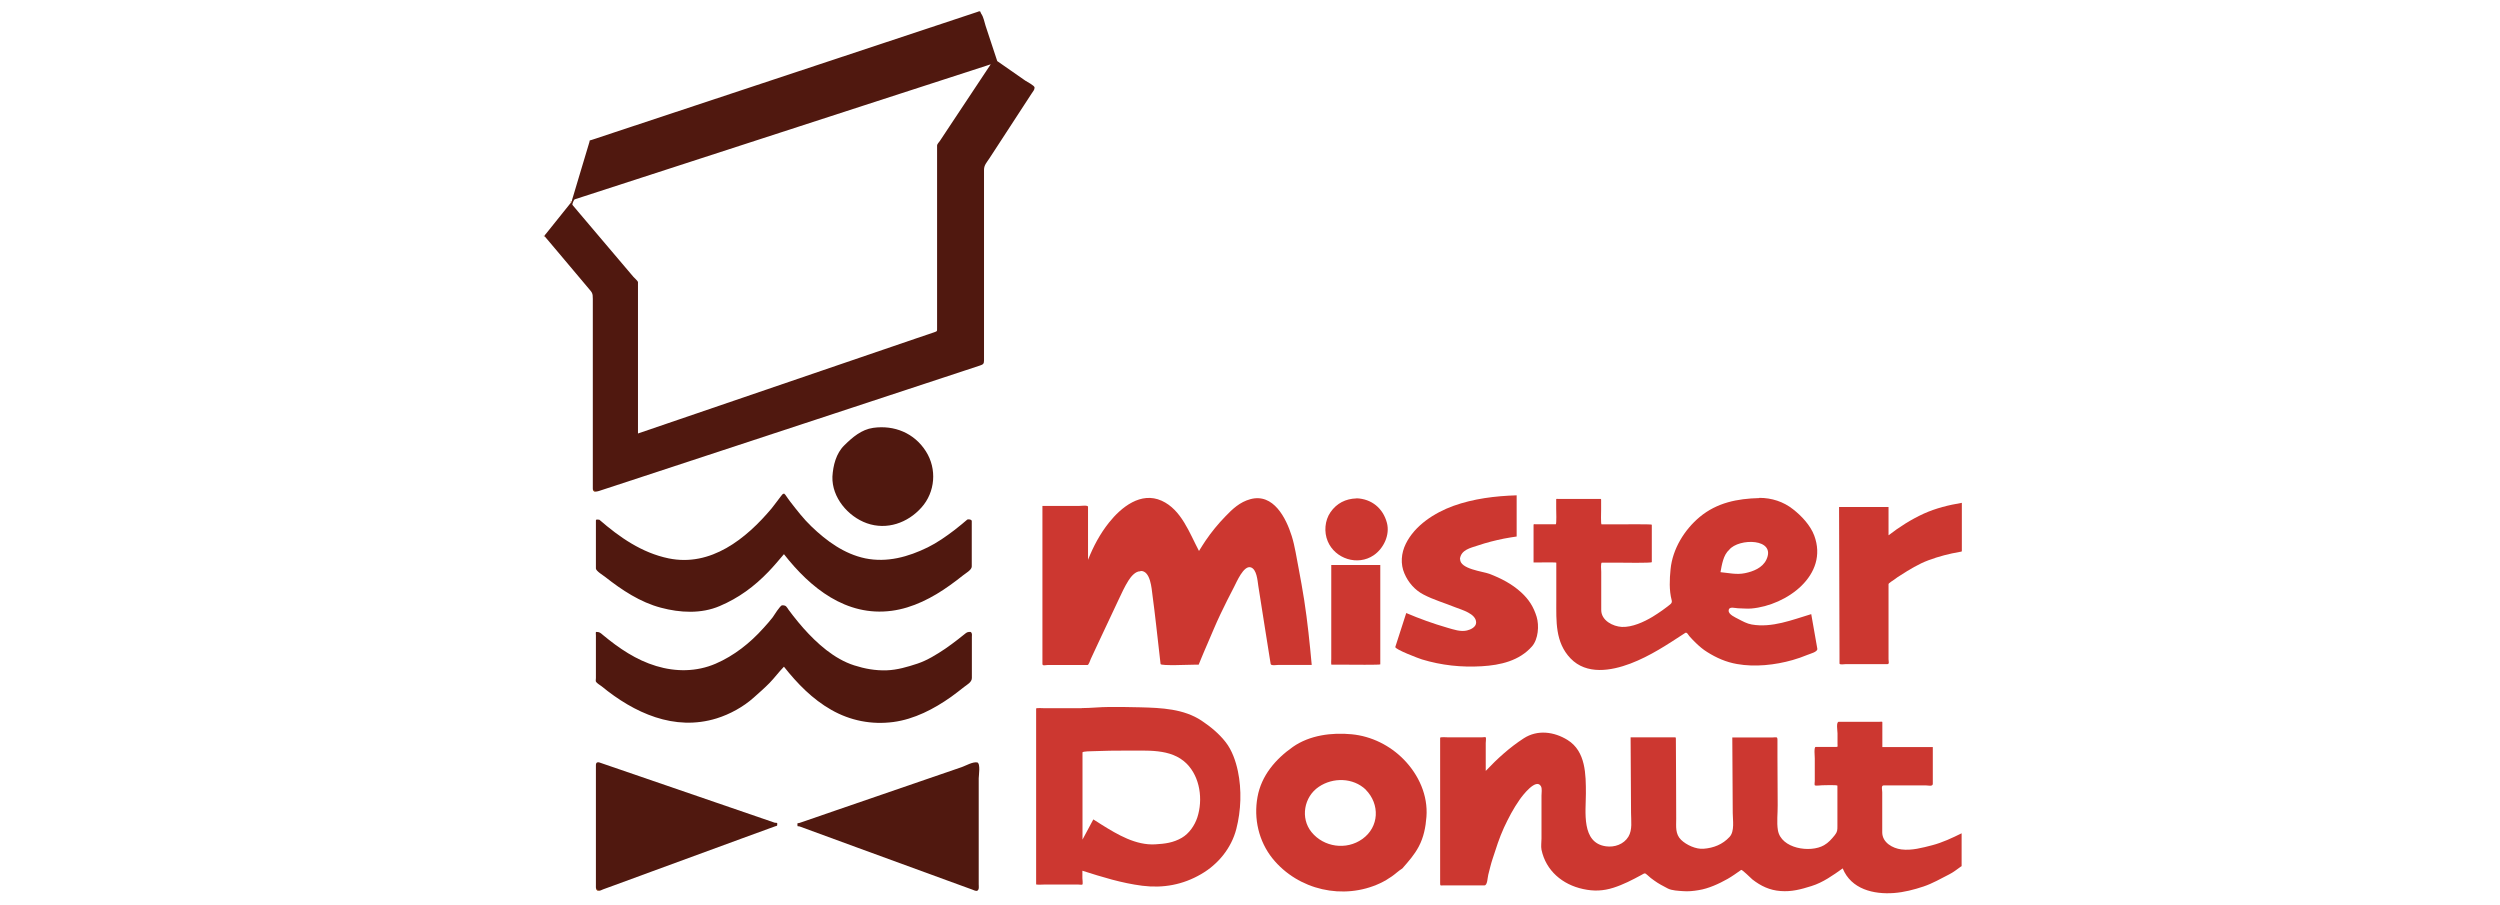 <?xml version="1.0" encoding="UTF-8"?><svg id="a" xmlns="http://www.w3.org/2000/svg" viewBox="0 0 226.42 81.94"><defs><style>.b{fill:#a95520;}.b,.c,.d{fill-rule:evenodd;}.c{fill:#cc3730;}.d{fill:#50180f;}</style></defs><path class="c" d="m159.33,45.11c-1.98.05-3.82.41-5.39,1.71-1.39,1.16-2.46,2.9-2.64,4.73-.09.91-.14,1.91.1,2.81.08.3-.16.38-.39.58-.15.12-.3.23-.46.34-.29.2-.58.4-.88.58-.78.47-1.85.96-2.78.92-.81-.04-1.87-.58-1.87-1.53v-3.46c0-.12-.07-.83.06-.83h1.52c.26,0,3,.05,3-.05v-3.39c0-.06-2.84-.03-3.09-.03h-1.46c-.08,0-.04-1.19-.04-1.33v-.86c0-.14-.02-.11-.16-.11h-3.71c-.07,0-.2-.04-.2.04v.84c0,.15.05,1.41-.04,1.41h-1.84c-.15,0-.17-.04-.17.11v3.35s.55,0,.59,0c.13,0,1.47-.02,1.47.02v3.42c0,1.88-.11,3.79,1.29,5.25,1.45,1.51,3.67,1.13,5.42.47,1.81-.69,3.36-1.73,4.97-2.78.16-.1.29.22.41.34.18.2.37.4.57.59.3.29.64.58,1,.8.84.53,1.72.92,2.71,1.09,1.62.29,3.45.09,5.03-.36.45-.13.89-.28,1.32-.46.25-.11.97-.27.92-.57-.18-1.04-.37-2.09-.55-3.13-1.73.52-3.55,1.26-5.39.94-.42-.07-.84-.3-1.22-.5-.26-.14-.88-.4-.87-.75.01-.44.59-.22.85-.22.41,0,.81.06,1.22.02,3.17-.28,7.02-3.02,5.68-6.61-.35-.93-1.15-1.78-1.92-2.38-.87-.69-1.94-1.03-3.04-1.03m-2.75,4.71c.88-1.09,4.31-1.06,3.37.9-.35.73-1.19,1.06-1.93,1.21-.75.16-1.49-.02-2.22-.09.12-.64.25-1.57.79-2.02"/><path class="c" d="m171.04,45.92h-4.48c.01,4.47.03,8.95.04,13.42,0,.25,0,.5,0,.75,0,.14.44.06.55.06h3.78c.21,0,.11-.26.11-.44v-6.81c0-.09.45-.35.52-.41.18-.14.37-.27.57-.39.79-.51,1.64-1.03,2.53-1.36.94-.35,1.87-.59,2.85-.76.16-.03.17,0,.17-.14v-4.3c-1.19.2-2.34.48-3.45.98-1.15.53-2.19,1.19-3.19,1.96v-2.56"/><path class="c" d="m177.66,78.46v-2.99c-.85.42-1.74.84-2.66,1.08-.89.23-1.87.5-2.8.38-.79-.1-1.73-.62-1.73-1.55v-3.63c0-.23-.13-.62.14-.62h3.79c.22,0,.65.13.65-.14v-3.33s-3.02,0-3.26,0h-1.31s0-1.39,0-1.5v-.75c0-.08-.18-.04-.24-.04h-3.7c-.27,0-.12.83-.12,1.05v.97c0,.18.06.26-.12.26h-1.86c-.17,0-.08.88-.08,1.04v2.05c0,.05-.04.34,0,.38.07.07.58,0,.67,0,.14,0,1.38-.05,1.38.04v3.64c0,.38,0,.54-.24.84-.29.36-.57.68-.97.91-1.25.72-3.9.31-4.18-1.36-.12-.72-.01-1.55-.02-2.27,0-1.44-.01-2.89-.02-4.33,0-.53,0-1.06,0-1.58,0-.33-.12-.22-.45-.22-1.21,0-2.42,0-3.64,0,.01,2.28.02,4.56.04,6.84,0,.63.19,1.66-.29,2.17-.63.68-1.44,1-2.35,1.07-.68.06-1.56-.34-2.04-.81-.54-.53-.44-1.21-.44-1.9,0-2.41-.02-4.82-.03-7.24,0-.17-.02-.14-.2-.14h-3.9c.01,2.28.03,4.56.04,6.84,0,.7.14,1.53-.24,2.16-.42.69-1.26.98-2.03.87-2.26-.31-1.82-3.16-1.82-4.77,0-1.72,0-3.83-1.66-4.86-1.21-.75-2.72-.96-3.97-.15-1.28.83-2.39,1.84-3.44,2.95v-2.53c0-.07.05-.46,0-.51-.04-.04-.29,0-.34,0h-3.07c-.09,0-.72-.05-.72.04v13.21c0,.22.06.16.29.16h3.72c.28,0,.28-.71.35-.97.13-.48.23-.96.39-1.43.31-.96.61-1.91,1.03-2.83.42-.9.86-1.74,1.43-2.55.23-.33,1.48-1.98,1.92-1.2.12.21.05.6.05.85v3.89c0,.31-.06.7,0,1.01.4,1.9,1.9,3.16,3.77,3.56.96.21,1.81.18,2.75-.12.88-.28,1.71-.71,2.52-1.15.31-.17.31-.22.56.01.19.18.39.34.61.49.38.28.81.5,1.23.72.37.19.96.21,1.37.24.48.04.95-.01,1.42-.09.9-.14,1.85-.58,2.63-1.02.42-.24.82-.53,1.22-.81.09-.06.87.74,1.02.86.77.6,1.57.98,2.55,1.05,1,.08,1.85-.15,2.8-.45,1.04-.32,1.96-.98,2.83-1.6.77,1.89,2.81,2.37,4.65,2.23.91-.07,1.8-.3,2.67-.59.83-.28,1.56-.71,2.33-1.1.38-.19.74-.48,1.09-.73"/><path class="c" d="m103.29,51.71c.92-.04,1.01,1.62,1.09,2.21.12.9.23,1.79.33,2.69.13,1.18.27,2.35.4,3.53.02.18,2.68.06,3,.06h.45s.22-.56.25-.61c.18-.42.35-.85.54-1.27.39-.9.76-1.81,1.18-2.69.4-.84.81-1.66,1.24-2.48.23-.44.86-1.95,1.5-1.77.55.16.62,1.19.69,1.67.2,1.29.41,2.58.61,3.87.17,1.07.34,2.14.51,3.21.03.19.56.09.72.09h3c-.18-1.96-.38-3.92-.68-5.86-.15-.97-.33-1.95-.51-2.91-.19-.95-.33-1.98-.62-2.9-.51-1.63-1.66-3.91-3.75-3.34-.95.26-1.61.88-2.27,1.57-.65.67-1.25,1.4-1.78,2.18-.21.31-.4.62-.6.94-.86-1.62-1.59-3.74-3.38-4.55-1.88-.85-3.66.58-4.78,1.99-.81,1.02-1.41,2.15-1.89,3.36v-4.8c0-.17-.64-.08-.79-.08-.26,0-3.34,0-3.34,0v14.32c0,.19.3.09.45.09h3.63c.12,0,.25-.45.3-.55.26-.55.52-1.1.77-1.65.57-1.23,1.15-2.45,1.73-3.68.29-.61.57-1.24.93-1.8.22-.34.62-.83,1.07-.81"/><path class="c" d="m122.85,45.14c-.98.03-1.79.44-2.35,1.25-.52.75-.6,1.8-.25,2.63.67,1.6,2.72,2.25,4.16,1.27.91-.62,1.49-1.85,1.2-2.94-.35-1.32-1.39-2.17-2.75-2.22"/><path class="c" d="m125,51.17h-3.39c-.06,0-1.04,0-1.04,0v8.5c0,.05-.03.53.02.53h1.44c.24,0,2.98.03,2.98-.03v-9.01"/><path class="c" d="m132.22,50.65c.09-.86.95-1.02,1.64-1.25.77-.26,1.56-.46,2.35-.62.08-.02,1.15-.2,1.15-.19v-3.73c-1.95.06-3.9.3-5.74.96-1.7.62-3.48,1.76-4.3,3.43-.42.85-.5,1.83-.12,2.7.34.8.95,1.5,1.73,1.9.9.47,1.93.77,2.87,1.15.58.23,1.89.57,1.89,1.38,0,.41-.49.64-.83.72-.58.14-1.22-.09-1.78-.25-1.28-.37-2.5-.81-3.72-1.33-.33,1.02-.66,2.05-.99,3.07-.07.21,2.14,1.05,2.41,1.13,1.78.54,3.57.73,5.42.62,1.69-.1,3.4-.49,4.55-1.8.57-.65.66-1.88.42-2.68-.28-.9-.69-1.56-1.4-2.21-.84-.77-1.82-1.27-2.88-1.68-.58-.22-2.67-.43-2.65-1.33"/><path class="d" d="m90.32,5.54c-.35-1.07-.7-2.14-1.06-3.21-.11-.34-.18-.79-.39-1.08-.09-.12-.03-.28-.24-.21-.03,0-.05.02-.08.03-1.1.37-2.21.73-3.31,1.1-5.08,1.69-10.17,3.37-15.25,5.06-4.77,1.58-9.55,3.17-14.32,4.75-.56.19-1.12.37-1.68.56-.13.04-.27.09-.4.13-.02,0-.05.02-.07.02-.18.06-.08-.02-.14.18-.32,1.07-.64,2.13-.96,3.2-.17.57-.34,1.14-.51,1.71-.03.1-.06.19-.09.29-.04.14.02.15-.09.27-.04.04-.07.07-.1.11-.73.91-1.45,1.81-2.18,2.72-.15.19-.19.14-.03.34.05.07.11.13.17.2.34.41.68.81,1.03,1.22.89,1.05,1.77,2.11,2.66,3.16.36.42.41.46.41.98v17.18c0,.34.33.29.55.22,1.3-.43,2.6-.86,3.9-1.28,5.24-1.72,10.47-3.45,15.71-5.17,4.54-1.5,9.08-2.99,13.62-4.49.43-.14.87-.29,1.3-.43.27-.09.35-.16.35-.44V15.38c0-.43.25-.67.49-1.04,1.28-1.96,2.55-3.92,3.83-5.88.11-.17.26-.32.26-.53,0-.18-.7-.53-.83-.62-.85-.59-1.69-1.18-2.54-1.77m-.6.28c-1.25,1.88-2.5,3.77-3.75,5.65-.29.43-.58.87-.86,1.3-.06.09-.25.28-.25.4v16.53c0,.32.02.29-.28.4-.57.19-1.14.39-1.71.58-2.23.76-4.46,1.53-6.7,2.29-5.22,1.78-10.43,3.57-15.65,5.35-.92.31-1.83.63-2.75.94v-13.7c0-.11-.33-.39-.4-.47-.82-.97-1.64-1.94-2.46-2.9-.85-1.01-1.71-2.02-2.56-3.02-.17-.21-.35-.41-.52-.62-.03-.04.12-.47.22-.5,3.13-1.02,6.27-2.03,9.4-3.05,5.59-1.82,11.19-3.63,16.78-5.45,3.7-1.2,7.4-2.4,11.1-3.6.13-.04.26-.08.39-.13"/><path class="b" d="m51.69,18.23s0,.09,0,.13c.04-.03.1-.08.13-.13-.04,0-.09,0-.13,0"/><path class="b" d="m49.41,21.49c-.05-.08-.11-.17-.19-.13.06.04.13.08.19.13"/><path class="b" d="m53.98,44.52c-.1-.06-.2-.12-.3-.18.06.15.13.21.3.18"/><path class="d" d="m54.28,47.07c-.14,0-.31-.07-.31.08v4.34c0,.22.67.63.85.77,1.5,1.18,3.17,2.29,5.04,2.78,1.73.46,3.64.57,5.32-.15,1.72-.73,3.13-1.77,4.42-3.11.49-.51.94-1.05,1.4-1.59,2.4,3.07,5.64,5.67,9.75,5.13,1.92-.25,3.72-1.19,5.28-2.31.41-.29.8-.59,1.19-.9.22-.18.79-.49.79-.8v-4.12c0-.15-.35-.19-.42-.12-.38.32-.76.64-1.15.94-.76.58-1.56,1.14-2.41,1.56-1.77.87-3.69,1.4-5.66,1-1.91-.4-3.51-1.57-4.89-2.9-.7-.67-1.3-1.45-1.89-2.21-.15-.19-.29-.4-.43-.6-.19-.27-.27-.12-.44.09-.29.36-.54.74-.84,1.1-2.31,2.75-5.5,5.31-9.33,4.52-2.42-.5-4.44-1.91-6.27-3.5"/><path class="b" d="m70.99,44.67c.05.05.1.1.14.15-.04-.07-.1-.14-.14-.15"/><path class="d" d="m75.39,43.17c-.06,1.88,1.41,3.61,3.12,4.22,1.81.64,3.7-.03,4.94-1.42,1.26-1.4,1.42-3.5.41-5.09-1.05-1.66-2.87-2.4-4.78-2.13-1.06.15-1.88.86-2.61,1.58-.75.73-1.02,1.83-1.08,2.84"/><path class="d" d="m87.92,57.23c-.29,0-.34.02-.57.21-.19.16-.39.31-.58.46-.38.3-.77.58-1.17.86-.76.51-1.63,1.05-2.5,1.34-.91.3-1.84.58-2.81.61-1.02.03-1.96-.14-2.93-.45-1.81-.58-3.36-1.98-4.6-3.37-.32-.36-.62-.73-.92-1.11-.14-.18-.27-.36-.41-.54-.21-.3-.22-.42-.59-.42-.18,0-.75.94-.86,1.09-.26.34-.55.66-.84.98-1.21,1.35-2.66,2.5-4.33,3.22-1.72.74-3.6.75-5.38.21-1.8-.54-3.38-1.61-4.81-2.8-.25-.21-.31-.29-.63-.29-.05,0-.02.27-.02.32v3.86c0,.08-.03.24,0,.32.07.14.38.32.51.42,2.95,2.42,6.6,4.1,10.43,2.91,1.19-.37,2.41-1.04,3.34-1.87.49-.44.98-.86,1.44-1.33.46-.47.85-1.01,1.31-1.48,1.21,1.53,2.58,2.94,4.29,3.91,1.72.98,3.65,1.36,5.62,1.1,1.89-.25,3.68-1.18,5.22-2.27.4-.29.79-.59,1.18-.9.28-.22.71-.43.71-.82v-3.72c0-.15.05-.35-.11-.44"/><path class="d" d="m88.5,69.05c-.4-.07-1.02.29-1.38.42-1.09.37-2.17.75-3.26,1.12-2.73.94-5.47,1.88-8.2,2.82-.91.31-1.81.62-2.72.94-.18.06-.35.12-.53.18-.16.06-.19-.06-.19.16s.04.11.2.16c1.74.64,3.47,1.27,5.21,1.91,2.69.98,5.38,1.97,8.07,2.95.79.29,1.57.57,2.36.86.11.04.33.16.45.1.19-.09.13-.42.13-.57v-9.61c0-.24.18-1.33-.13-1.44"/><path class="c" d="m97.98,64.14h-3.42c-.08,0-.72-.04-.72.03v15.92c0,.06.71.02.78.02h3.02c.06,0,.35.04.39,0,.06-.06,0-.5,0-.58v-.67c1.79.57,3.55,1.12,5.42,1.36,1.9.24,3.68-.09,5.33-1.05,1.54-.89,2.74-2.35,3.19-4.09.43-1.67.5-3.55.14-5.25-.19-.9-.53-1.88-1.1-2.61-.61-.78-1.35-1.39-2.17-1.94-1.63-1.09-3.66-1.17-5.55-1.22-.94-.02-1.88-.04-2.83-.03-.83,0-1.66.1-2.49.1m1.04,10.1c-.32.6-.65,1.21-.97,1.81v-7.89c0-.12.86-.11,1.05-.12.96-.03,1.92-.06,2.88-.05,1.84.03,4.07-.24,5.5,1.18,1.23,1.23,1.49,3.27.97,4.87-.24.73-.74,1.46-1.41,1.85-.78.45-1.53.54-2.41.59-1.75.1-3.4-.88-4.83-1.77-.26-.16-.52-.33-.77-.49"/><path class="d" d="m54.28,69.05c-.34-.07-.31.18-.31.4v10.72c0,.23-.04.48.31.5.1,0,.27-.1.36-.13.33-.12.66-.24.99-.36,1.11-.41,2.21-.81,3.32-1.22,2.72-1,5.44-1.99,8.15-2.99.88-.32,1.75-.64,2.63-.96.16-.06.31-.11.47-.17.22-.08.19.01.19-.29,0-.04-.16-.02-.23-.04-1.8-.62-3.61-1.24-5.41-1.86-3.49-1.2-6.98-2.4-10.48-3.6"/><path class="b" d="m54.28,80.67c-.1-.06-.2-.11-.31-.17.07.15.15.2.31.17"/><path class="c" d="m127.01,78.65c.56-.64,1.09-1.23,1.49-1.99.44-.83.62-1.75.69-2.68.15-1.94-.7-3.8-2.03-5.17-1.25-1.29-2.95-2.14-4.75-2.31-1.8-.17-3.79.08-5.31,1.14-1.58,1.11-2.86,2.6-3.21,4.54-.36,1.96.11,4.01,1.36,5.57,2.32,2.87,6.42,3.8,9.75,2.24.38-.18.72-.38,1.06-.62.32-.22.61-.51.94-.71m-3.31-7.14c1.3,1.31,1.23,3.38-.31,4.47-1.44,1.03-3.49.74-4.6-.63-1.03-1.27-.68-3.2.66-4.1,1.28-.87,3.11-.84,4.26.26"/></svg>